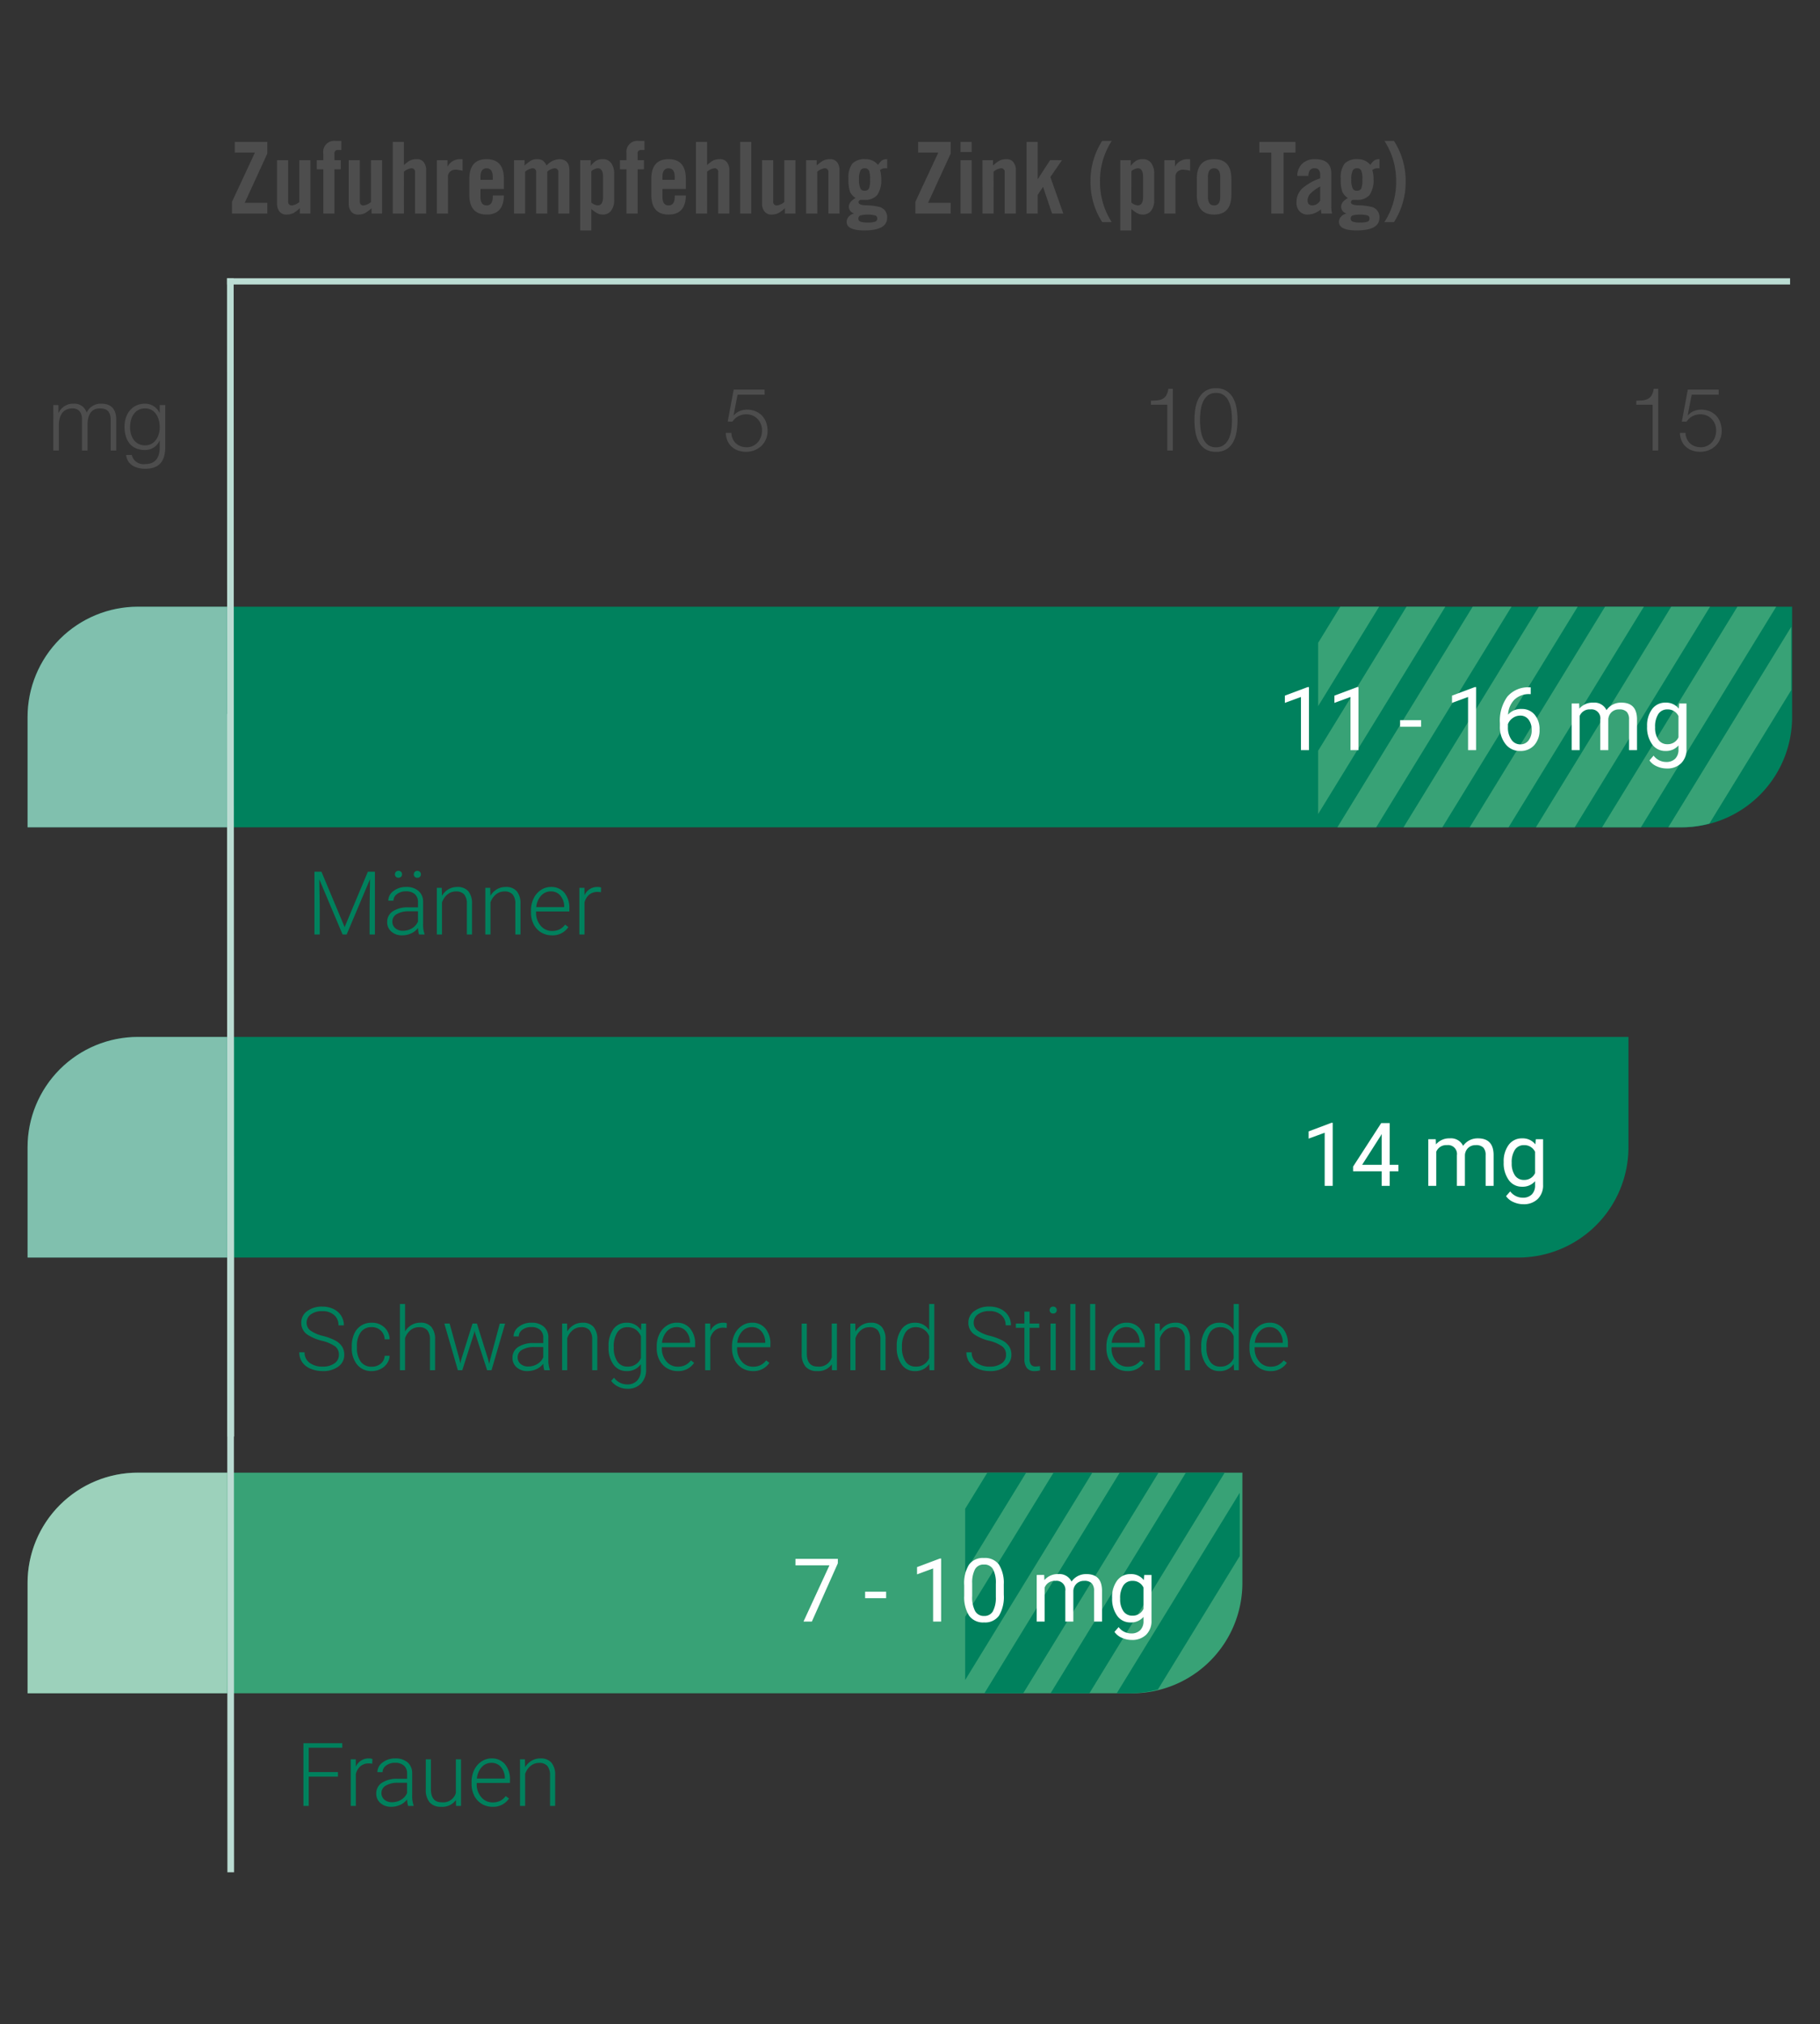 <svg xmlns="http://www.w3.org/2000/svg" xmlns:xlink="http://www.w3.org/1999/xlink" width="330" height="367" viewBox="0 0 330 367">
  <rect x="0" y="0" width="330" height="367" fill="#333333" stroke="none"/>
  <defs>
    <clipPath id="clip-path">
      <path id="Rechteck_329" data-name="Rechteck 329" d="M0,0H20A20,20,0,0,1,40,20V49.782a0,0,0,0,1,0,0H0a0,0,0,0,1,0,0V0A0,0,0,0,1,0,0Z" transform="translate(350.207 188) rotate(90)" fill="#00815d"/>
    </clipPath>
    <clipPath id="clip-path-2">
      <path id="Rechteck_327" data-name="Rechteck 327" d="M0,0H20A20,20,0,0,1,40,20V85.782a0,0,0,0,1,0,0H0a0,0,0,0,1,0,0V0A0,0,0,0,1,0,0Z" transform="translate(350.207 188) rotate(90)" fill="#00815d"/>
    </clipPath>
    <clipPath id="clip-path-3">
      <path id="Vereinigungsmenge_1" data-name="Vereinigungsmenge 1" d="M12,196V176a20,20,0,0,1,20-20H232.268v20a20,20,0,0,1-20,20Zm0-78V98A20,20,0,0,1,32,78H318.782V98a20,20,0,0,1-20,20Z" transform="translate(30.424 110)" fill="#00815d"/>
    </clipPath>
    <clipPath id="clip-path-5">
      <path id="Rechteck_320" data-name="Rechteck 320" d="M0,0H20A20,20,0,0,1,40,20V272.268a0,0,0,0,1,0,0H20a20,20,0,0,1-20-20V0A0,0,0,0,1,0,0Z" transform="translate(314.692 345) rotate(90)" fill="#38a276"/>
    </clipPath>
    <clipPath id="clip-taxofit-vitamine-und-mineralstoffe-Zufuhrempfehlung-Zink">
      <rect width="330" height="367"/>
    </clipPath>
  </defs>
  <g id="taxofit-vitamine-und-mineralstoffe-Zufuhrempfehlung-Zink" clip-path="url(#clip-taxofit-vitamine-und-mineralstoffe-Zufuhrempfehlung-Zink)">
    <g id="Gruppe_1" data-name="Gruppe 1" transform="translate(-37.424 -78)">
      <path id="Rechteck_315" data-name="Rechteck 315" d="M0,0H20A20,20,0,0,1,40,20V220.268a0,0,0,0,1,0,0H20a20,20,0,0,1-20-20V0A0,0,0,0,1,0,0Z" transform="translate(262.692 345) rotate(90)" fill="#38a276"/>
      <g id="Gruppe_maskieren_14" data-name="Gruppe maskieren 14" transform="translate(-88 157)" clip-path="url(#clip-path)">
        <g id="Gruppe_23" data-name="Gruppe 23" transform="translate(-413.576 -334)">
          <line id="Linie_73" data-name="Linie 73" x1="46" y2="75" transform="translate(651.5 502.5)" fill="none" stroke="#00815d" stroke-width="6"/>
          <line id="Linie_74" data-name="Linie 74" x1="46" y2="75" transform="translate(699.5 502.5)" fill="none" stroke="#00815d" stroke-width="6"/>
          <line id="Linie_75" data-name="Linie 75" x1="46" y2="75" transform="translate(675.5 502.5)" fill="none" stroke="#00815d" stroke-width="6"/>
          <line id="Linie_76" data-name="Linie 76" x1="46" y2="75" transform="translate(723.5 502.5)" fill="none" stroke="#00815d" stroke-width="6"/>
          <line id="Linie_77" data-name="Linie 77" x1="46" y2="75" transform="translate(663.5 502.5)" fill="none" stroke="#00815d" stroke-width="6"/>
          <line id="Linie_78" data-name="Linie 78" x1="46" y2="75" transform="translate(711.5 502.5)" fill="none" stroke="#00815d" stroke-width="6"/>
          <line id="Linie_79" data-name="Linie 79" x1="46" y2="75" transform="translate(687.5 502.5)" fill="none" stroke="#00815d" stroke-width="6"/>
          <line id="Linie_80" data-name="Linie 80" x1="46" y2="75" transform="translate(735.5 502.5)" fill="none" stroke="#00815d" stroke-width="6"/>
        </g>
      </g>
      <path id="Rechteck_292" data-name="Rechteck 292" d="M0,0H20A20,20,0,0,1,40,20V319.942a0,0,0,0,1,0,0H20a20,20,0,0,1-20-20V0A0,0,0,0,1,0,0Z" transform="translate(362.366 188) rotate(90)" fill="#00815d"/>
      <g id="Gruppe_maskieren_13" data-name="Gruppe maskieren 13" transform="translate(12)" clip-path="url(#clip-path-2)">
        <g id="Gruppe_14" data-name="Gruppe 14" transform="translate(-413.576 -334)">
          <line id="Linie_65" data-name="Linie 65" x1="46" y2="75" transform="translate(651.5 502.5)" fill="none" stroke="#38a276" stroke-width="6"/>
          <line id="Linie_66" data-name="Linie 66" x1="46" y2="75" transform="translate(699.5 502.5)" fill="none" stroke="#38a276" stroke-width="6"/>
          <line id="Linie_67" data-name="Linie 67" x1="46" y2="75" transform="translate(675.5 502.5)" fill="none" stroke="#38a276" stroke-width="6"/>
          <line id="Linie_68" data-name="Linie 68" x1="46" y2="75" transform="translate(723.5 502.5)" fill="none" stroke="#38a276" stroke-width="6"/>
          <line id="Linie_69" data-name="Linie 69" x1="46" y2="75" transform="translate(663.5 502.5)" fill="none" stroke="#38a276" stroke-width="6"/>
          <line id="Linie_70" data-name="Linie 70" x1="46" y2="75" transform="translate(711.5 502.5)" fill="none" stroke="#38a276" stroke-width="6"/>
          <line id="Linie_71" data-name="Linie 71" x1="46" y2="75" transform="translate(687.5 502.5)" fill="none" stroke="#38a276" stroke-width="6"/>
          <line id="Linie_72" data-name="Linie 72" x1="46" y2="75" transform="translate(735.5 502.5)" fill="none" stroke="#38a276" stroke-width="6"/>
        </g>
      </g>
      <rect id="Rechteck_291" data-name="Rechteck 291" width="1.128" height="283.412" transform="translate(362 128.453) rotate(90)" fill="#bbdcd3"/>
      <path id="Pfad_464" data-name="Pfad 464" d="M4.95-11.052H1.3V-13H7.2v2.124L3.1-1.944H7.2V0H.792V-2.124ZM13-9.684h2.016V0H13.1V-.972a7.707,7.707,0,0,1-1.1.846,2.771,2.771,0,0,1-1.35.306A1.529,1.529,0,0,1,9.414-.36a2.266,2.266,0,0,1-.45-1.494v-7.83H10.98v7.506a.629.629,0,0,0,.72.7A2.6,2.6,0,0,0,13-2.088ZM17.352,0V-8.028H16.164V-9.684h1.188V-10.89a2,2,0,0,1,2.25-2.286H20.61v1.656h-.576a.581.581,0,0,0-.666.648v1.188H20.52v1.656H19.368V0Zm8.64-9.684h2.016V0H26.1V-.972A7.707,7.707,0,0,1,25-.126a2.771,2.771,0,0,1-1.35.306A1.529,1.529,0,0,1,22.41-.36a2.266,2.266,0,0,1-.45-1.494v-7.83h2.016v7.506a.629.629,0,0,0,.72.7,2.6,2.6,0,0,0,1.3-.612ZM31.968,0H29.952V-13h2.016v4.212a8.219,8.219,0,0,1,1.008-.792,2.8,2.8,0,0,1,1.332-.288,1.529,1.529,0,0,1,1.242.54A2.266,2.266,0,0,1,36-7.83V0H33.984V-7.506a.629.629,0,0,0-.72-.7,2.6,2.6,0,0,0-1.3.612ZM39.96,0H37.944V-9.684H39.87V-8.55h.036a2.5,2.5,0,0,1,2.286-1.314h.414v2.106a5.584,5.584,0,0,0-1.3-.2,1.41,1.41,0,0,0-.954.342,1.193,1.193,0,0,0-.4.954Zm5.886-6.12h2.232v-.5q0-1.584-1.116-1.584T45.846-6.624Zm4.248-.144v1.8H45.846v1.4q0,1.584,1.116,1.584T48.078-3.06v-.216h2.016Q50.04.18,46.962.18q-3.132,0-3.132-3.6V-6.264q0-3.6,3.132-3.6T50.094-6.264ZM57.96,0H55.944V-7.506a.62.62,0,0,0-.7-.7,2.6,2.6,0,0,0-1.3.612V0H51.93V-9.684h1.908v.972a11.191,11.191,0,0,1,1.08-.846,2.175,2.175,0,0,1,1.152-.306,1.877,1.877,0,0,1,1.1.27,2.907,2.907,0,0,1,.666.882,3.373,3.373,0,0,1,2.25-1.152q1.89,0,1.89,2.034V0H59.958V-7.506a.629.629,0,0,0-.72-.7A2.437,2.437,0,0,0,57.96-7.6Zm5.976-9.684h1.908v1.008h.036a3.681,3.681,0,0,1,.972-.927,2.356,2.356,0,0,1,1.188-.261,1.8,1.8,0,0,1,1.5.7,3.18,3.18,0,0,1,.549,2V-2.52a3.18,3.18,0,0,1-.549,2,1.8,1.8,0,0,1-1.5.7,2.186,2.186,0,0,1-1.08-.27,6.811,6.811,0,0,1-1.008-.738V3.06H63.936ZM65.952-7.7V-1.98a2.174,2.174,0,0,0,1.152.5q.972,0,.972-1.566v-3.6q0-1.566-.972-1.566A2.174,2.174,0,0,0,65.952-7.7ZM72.324,0V-8.028H71.136V-9.684h1.188V-10.89a2,2,0,0,1,2.25-2.286h1.008v1.656h-.576a.581.581,0,0,0-.666.648v1.188h1.152v1.656H74.34V0ZM78.84-6.12h2.232v-.5q0-1.584-1.116-1.584T78.84-6.624Zm4.248-.144v1.8H78.84v1.4q0,1.584,1.116,1.584T81.072-3.06v-.216h2.016Q83.034.18,79.956.18q-3.132,0-3.132-3.6V-6.264q0-3.6,3.132-3.6T83.088-6.264ZM86.94,0H84.924V-13H86.94v4.212a8.219,8.219,0,0,1,1.008-.792,2.8,2.8,0,0,1,1.332-.288,1.529,1.529,0,0,1,1.242.54,2.266,2.266,0,0,1,.45,1.494V0H88.956V-7.506a.629.629,0,0,0-.72-.7,2.6,2.6,0,0,0-1.3.612Zm8.01,0H92.934V-13H94.95Zm5.994-9.684h2.016V0h-1.908V-.972a7.707,7.707,0,0,1-1.1.846A2.771,2.771,0,0,1,98.6.18a1.529,1.529,0,0,1-1.242-.54,2.266,2.266,0,0,1-.45-1.494v-7.83h2.016v7.506a.629.629,0,0,0,.72.7,2.6,2.6,0,0,0,1.3-.612ZM106.92,0H104.9V-9.684h1.908v.972a7.707,7.707,0,0,1,1.1-.846,2.771,2.771,0,0,1,1.35-.306,1.529,1.529,0,0,1,1.242.54,2.266,2.266,0,0,1,.45,1.494V0h-2.016V-7.506a.629.629,0,0,0-.72-.7,2.6,2.6,0,0,0-1.3.612Zm12.672-9.864V-8.19a2.141,2.141,0,0,0-.324-.018,1.5,1.5,0,0,0-.972.306,5.544,5.544,0,0,1,.216,1.53,4.771,4.771,0,0,1-.729,3.015,2.871,2.871,0,0,1-2.331.873H114.8a.436.436,0,0,0-.4.45q0,.486,1.35.54a10.375,10.375,0,0,1,2.484.306,1.874,1.874,0,0,1,1.35,1.944q0,2.3-4.14,2.3-3.2,0-3.2-1.548a1.387,1.387,0,0,1,.387-.963A1.782,1.782,0,0,1,113.562,0V-.036a1.256,1.256,0,0,1-.918-1.224q0-.864,1.224-1.566a2.593,2.593,0,0,1-1.026-1.152,7,7,0,0,1-.27-2.322,4.171,4.171,0,0,1,.711-2.772,3.131,3.131,0,0,1,2.421-.792,2.831,2.831,0,0,1,2.232,1.044,3.277,3.277,0,0,1,.738-.837A1.65,1.65,0,0,1,119.592-9.864ZM116.082,1.62a3.756,3.756,0,0,0,1.35-.162.567.567,0,0,0,.36-.558.567.567,0,0,0-.36-.558,5.706,5.706,0,0,0-2.7,0,.567.567,0,0,0-.36.558.567.567,0,0,0,.36.558A3.756,3.756,0,0,0,116.082,1.62Zm-.594-5.76a.813.813,0,0,0,.8-.405,4.162,4.162,0,0,0,.207-1.629,4.162,4.162,0,0,0-.207-1.629.813.813,0,0,0-.8-.405.771.771,0,0,0-.738.4,3.534,3.534,0,0,0-.27,1.638,3.534,3.534,0,0,0,.27,1.638A.771.771,0,0,0,115.488-4.14Zm13.374-6.912h-3.654V-13h5.9v2.124l-4.1,8.928h4.1V0H124.7V-2.124ZM134.91,0h-2.016V-9.684h2.016Zm0-11.16h-2.016V-13h2.016ZM138.888,0h-2.016V-9.684h1.908v.972a7.707,7.707,0,0,1,1.1-.846,2.771,2.771,0,0,1,1.35-.306,1.529,1.529,0,0,1,1.242.54,2.266,2.266,0,0,1,.45,1.494V0H140.9V-7.506a.629.629,0,0,0-.72-.7,2.6,2.6,0,0,0-1.3.612Zm12.4-9.684-2.106,3.06L151.524,0H149.49l-1.62-4.806h-.036l-.954,1.422V0h-2.016V-13h2.016v6.732h.036l2.214-3.42Zm7.29-3.492h1.728a13.3,13.3,0,0,0-2.124,7.362,13.3,13.3,0,0,0,2.124,7.362H158.58a13.354,13.354,0,0,1-2.124-7.362A13.354,13.354,0,0,1,158.58-13.176Zm3.276,3.492h1.908v1.008h.036a3.681,3.681,0,0,1,.972-.927,2.356,2.356,0,0,1,1.188-.261,1.8,1.8,0,0,1,1.5.7,3.18,3.18,0,0,1,.549,2V-2.52a3.18,3.18,0,0,1-.549,2,1.8,1.8,0,0,1-1.5.7,2.186,2.186,0,0,1-1.08-.27,6.811,6.811,0,0,1-1.008-.738V3.06h-2.016Zm2.016,1.98V-1.98a2.174,2.174,0,0,0,1.152.5q.972,0,.972-1.566v-3.6q0-1.566-.972-1.566A2.174,2.174,0,0,0,163.872-7.7ZM171.864,0h-2.016V-9.684h1.926V-8.55h.036A2.5,2.5,0,0,1,174.1-9.864h.414v2.106a5.584,5.584,0,0,0-1.3-.2,1.41,1.41,0,0,0-.954.342,1.193,1.193,0,0,0-.4.954Zm8.118-3.06V-6.624q0-1.584-1.116-1.584T177.75-6.624V-3.06q0,1.584,1.116,1.584T179.982-3.06Zm-4.248-.36V-6.264q0-3.6,3.132-3.6T182-6.264V-3.42q0,3.6-3.132,3.6T175.734-3.42ZM189.234,0V-11.052h-2.16V-13h6.552v1.944h-2.16V0Zm6.732-6.84H193.95a3.088,3.088,0,0,1,.936-2.241,3.3,3.3,0,0,1,2.3-.783q2.934,0,2.934,2.628v6.21A7.656,7.656,0,0,0,200.25,0h-1.926q-.036-.27-.108-.756a3.716,3.716,0,0,1-2.358.936,1.905,1.905,0,0,1-1.53-.63A2.218,2.218,0,0,1,193.806-2a3.43,3.43,0,0,1,1.062-2.574,9.82,9.82,0,0,1,3.24-1.818v-.576q0-1.242-.99-1.242a1,1,0,0,0-.9.378A1.936,1.936,0,0,0,195.966-6.84Zm2.142,4.464V-4.914a7.514,7.514,0,0,0-1.836,1.35,1.837,1.837,0,0,0-.45,1.206q0,.882.936.882A1.723,1.723,0,0,0,198.108-2.376Zm10.746-7.488V-8.19a2.141,2.141,0,0,0-.324-.018,1.5,1.5,0,0,0-.972.306,5.544,5.544,0,0,1,.216,1.53,4.771,4.771,0,0,1-.729,3.015,2.871,2.871,0,0,1-2.331.873h-.648a.437.437,0,0,0-.4.45q0,.486,1.35.54a10.375,10.375,0,0,1,2.484.306,1.874,1.874,0,0,1,1.35,1.944q0,2.3-4.14,2.3-3.2,0-3.2-1.548A1.387,1.387,0,0,1,201.9.549,1.782,1.782,0,0,1,202.824,0V-.036a1.256,1.256,0,0,1-.918-1.224q0-.864,1.224-1.566A2.593,2.593,0,0,1,202.1-3.978a6.994,6.994,0,0,1-.27-2.322,4.171,4.171,0,0,1,.711-2.772,3.131,3.131,0,0,1,2.421-.792A2.831,2.831,0,0,1,207.2-8.82a3.278,3.278,0,0,1,.738-.837A1.65,1.65,0,0,1,208.854-9.864ZM205.344,1.62a3.756,3.756,0,0,0,1.35-.162.567.567,0,0,0,.36-.558.567.567,0,0,0-.36-.558,5.706,5.706,0,0,0-2.7,0,.567.567,0,0,0-.36.558.567.567,0,0,0,.36.558A3.756,3.756,0,0,0,205.344,1.62Zm-.594-5.76a.813.813,0,0,0,.8-.405,4.162,4.162,0,0,0,.207-1.629,4.162,4.162,0,0,0-.207-1.629.813.813,0,0,0-.8-.405.771.771,0,0,0-.738.4,3.534,3.534,0,0,0-.27,1.638,3.534,3.534,0,0,0,.27,1.638A.771.771,0,0,0,204.75-4.14Zm5-9.036h1.728a13.354,13.354,0,0,1,2.124,7.362,13.354,13.354,0,0,1-2.124,7.362h-1.728a13.3,13.3,0,0,0,2.124-7.362A13.3,13.3,0,0,0,209.754-13.176Z" transform="translate(78.694 116.721)" fill="#4d4d4d"/>
      <path id="Rechteck_293" data-name="Rechteck 293" d="M0,0H20A20,20,0,0,1,40,20V290.268a0,0,0,0,1,0,0H20a20,20,0,0,1-20-20V0A0,0,0,0,1,0,0Z" transform="translate(332.692 266) rotate(90)" fill="#00815d"/>
      <path id="Pfad_261" data-name="Pfad 261" d="M0,0H1.205l.07,210H.07Z" transform="translate(78.587 128.453)" fill="#bbdcd3"/>
      <path id="Pfad_339" data-name="Pfad 339" d="M0,0H1.205l.07,210H.07Z" transform="translate(78.587 207.453)" fill="#bbdcd3"/>
      <path id="Pfad_471" data-name="Pfad 471" d="M2.711-11.375l4.2,10.039,4.211-10.039H12.4V0h-.961V-4.953l.078-5.078L7.281,0H6.539L2.32-9.992,2.4-4.984V0H1.438V-11.375ZM20.4,0a4.421,4.421,0,0,1-.18-1.18,3.26,3.26,0,0,1-1.254.988,3.84,3.84,0,0,1-1.613.348,2.834,2.834,0,0,1-1.973-.68,2.214,2.214,0,0,1-.754-1.719A2.262,2.262,0,0,1,15.652-4.2a4.936,4.936,0,0,1,2.863-.719h1.7v-.961A1.852,1.852,0,0,0,19.652-7.3a2.309,2.309,0,0,0-1.629-.52,2.549,2.549,0,0,0-1.617.5,1.486,1.486,0,0,0-.641,1.2l-.937-.008a2.174,2.174,0,0,1,.938-1.746,3.61,3.61,0,0,1,2.3-.738A3.293,3.293,0,0,1,20.3-7.9a2.537,2.537,0,0,1,.84,1.973v4A4.961,4.961,0,0,0,21.4-.094V0ZM17.461-.672a3.139,3.139,0,0,0,1.676-.453,2.666,2.666,0,0,0,1.074-1.211V-4.2H18.539a4.189,4.189,0,0,0-2.187.512,1.536,1.536,0,0,0-.789,1.363,1.511,1.511,0,0,0,.527,1.18A1.987,1.987,0,0,0,17.461-.672Zm-1.43-10.234a.633.633,0,0,1,.172-.449.611.611,0,0,1,.469-.184.624.624,0,0,1,.473.184.625.625,0,0,1,.176.449.6.6,0,0,1-.176.438.631.631,0,0,1-.473.18.618.618,0,0,1-.469-.18A.609.609,0,0,1,16.031-10.906Zm3.422.008a.633.633,0,0,1,.172-.449.611.611,0,0,1,.469-.184.624.624,0,0,1,.473.184.625.625,0,0,1,.176.449.6.6,0,0,1-.176.438.631.631,0,0,1-.473.18.618.618,0,0,1-.469-.18A.609.609,0,0,1,19.453-10.9Zm5.07,2.445.031,1.445A3.357,3.357,0,0,1,25.742-8.2a3.086,3.086,0,0,1,1.57-.41,2.536,2.536,0,0,1,2.023.766,3.453,3.453,0,0,1,.672,2.3V0h-.93V-5.555a2.583,2.583,0,0,0-.48-1.687A1.882,1.882,0,0,0,27.086-7.8a2.365,2.365,0,0,0-1.535.543,3.181,3.181,0,0,0-.988,1.465V0h-.93V-8.453Zm8.789,0,.031,1.445A3.357,3.357,0,0,1,34.531-8.2a3.086,3.086,0,0,1,1.57-.41,2.536,2.536,0,0,1,2.023.766,3.453,3.453,0,0,1,.672,2.3V0h-.93V-5.555a2.583,2.583,0,0,0-.48-1.687A1.882,1.882,0,0,0,35.875-7.8a2.365,2.365,0,0,0-1.535.543,3.181,3.181,0,0,0-.988,1.465V0h-.93V-8.453ZM44.484.156a3.67,3.67,0,0,1-1.949-.531,3.62,3.62,0,0,1-1.355-1.48A4.616,4.616,0,0,1,40.7-3.984V-4.32a4.974,4.974,0,0,1,.473-2.2,3.76,3.76,0,0,1,1.316-1.535,3.248,3.248,0,0,1,1.828-.559,3.052,3.052,0,0,1,2.441,1.051,4.262,4.262,0,0,1,.9,2.871v.523H41.625v.18a3.539,3.539,0,0,0,.824,2.395,2.622,2.622,0,0,0,2.074.957,3.046,3.046,0,0,0,1.324-.273,2.937,2.937,0,0,0,1.043-.875l.586.445A3.411,3.411,0,0,1,44.484.156Zm-.172-7.969a2.337,2.337,0,0,0-1.777.773,3.573,3.573,0,0,0-.879,2.078h5.07v-.1a3.1,3.1,0,0,0-.7-1.984A2.155,2.155,0,0,0,44.313-7.812Zm9.07.156a3.492,3.492,0,0,0-.633-.055,2.283,2.283,0,0,0-1.48.488A2.674,2.674,0,0,0,50.406-5.8V0h-.93V-8.453h.914l.016,1.344a2.486,2.486,0,0,1,2.383-1.5,1.538,1.538,0,0,1,.617.1Z" transform="translate(93 247.424)" fill="#00815d"/>
      <path id="Pfad_472" data-name="Pfad 472" d="M7.875-2.8a1.841,1.841,0,0,0-.664-1.5A7.012,7.012,0,0,0,4.781-5.34,8.515,8.515,0,0,1,2.2-6.422,2.554,2.554,0,0,1,1.047-8.594a2.545,2.545,0,0,1,1.074-2.121,4.412,4.412,0,0,1,2.746-.816,4.555,4.555,0,0,1,2.027.438A3.318,3.318,0,0,1,8.281-9.875a3.2,3.2,0,0,1,.492,1.742H7.8A2.38,2.38,0,0,0,7.008-10a3.108,3.108,0,0,0-2.141-.707,3.376,3.376,0,0,0-2.078.582,1.815,1.815,0,0,0-.773,1.52,1.718,1.718,0,0,0,.7,1.414,6.45,6.45,0,0,0,2.227.965,10.447,10.447,0,0,1,2.32.867A3.307,3.307,0,0,1,8.445-4.289a2.688,2.688,0,0,1,.4,1.477A2.571,2.571,0,0,1,7.77-.656,4.575,4.575,0,0,1,4.938.156,5.551,5.551,0,0,1,2.73-.273a3.371,3.371,0,0,1-1.523-1.2A3.106,3.106,0,0,1,.688-3.25h.961a2.271,2.271,0,0,0,.9,1.9,3.8,3.8,0,0,0,2.391.7A3.544,3.544,0,0,0,7.07-1.242,1.832,1.832,0,0,0,7.875-2.8ZM13.82-.633a2.469,2.469,0,0,0,1.637-.551,1.938,1.938,0,0,0,.715-1.426h.9a2.647,2.647,0,0,1-.484,1.41A3.035,3.035,0,0,1,15.4-.2,3.567,3.567,0,0,1,13.82.156,3.266,3.266,0,0,1,11.184-1a4.674,4.674,0,0,1-.973-3.109v-.281A5.284,5.284,0,0,1,10.648-6.6,3.371,3.371,0,0,1,11.9-8.086a3.461,3.461,0,0,1,1.91-.523,3.26,3.26,0,0,1,2.293.828A3.02,3.02,0,0,1,17.07-5.6h-.9a2.3,2.3,0,0,0-.715-1.6,2.315,2.315,0,0,0-1.645-.609,2.331,2.331,0,0,0-1.965.914,4.136,4.136,0,0,0-.7,2.563v.273a4.043,4.043,0,0,0,.7,2.523A2.347,2.347,0,0,0,13.82-.633Zm6.047-6.391A3.3,3.3,0,0,1,21.047-8.2a3.091,3.091,0,0,1,1.57-.414,2.536,2.536,0,0,1,2.023.766,3.453,3.453,0,0,1,.672,2.3V0h-.93V-5.555a2.583,2.583,0,0,0-.48-1.687A1.882,1.882,0,0,0,22.391-7.8a2.365,2.365,0,0,0-1.535.543,3.181,3.181,0,0,0-.988,1.465V0h-.93V-12h.93Zm9.875,5.078.141.727.188-.766L32.1-8.453h.8l2.008,6.414.219.891.18-.82,1.734-6.484h.969L35.547,0h-.8L32.578-6.7l-.1-.461-.1.469L30.242,0h-.8L26.992-8.453h.961ZM45.117,0a4.421,4.421,0,0,1-.18-1.18,3.26,3.26,0,0,1-1.254.988A3.84,3.84,0,0,1,42.07.156,2.834,2.834,0,0,1,40.1-.523a2.214,2.214,0,0,1-.754-1.719A2.262,2.262,0,0,1,40.371-4.2a4.936,4.936,0,0,1,2.863-.719h1.7v-.961A1.852,1.852,0,0,0,44.371-7.3a2.309,2.309,0,0,0-1.629-.52,2.549,2.549,0,0,0-1.617.5,1.486,1.486,0,0,0-.641,1.2l-.937-.008a2.174,2.174,0,0,1,.938-1.746,3.61,3.61,0,0,1,2.3-.738,3.293,3.293,0,0,1,2.23.707,2.537,2.537,0,0,1,.84,1.973v4a4.961,4.961,0,0,0,.258,1.836V0ZM42.18-.672a3.139,3.139,0,0,0,1.676-.453A2.666,2.666,0,0,0,44.93-2.336V-4.2H43.258a4.189,4.189,0,0,0-2.187.512,1.536,1.536,0,0,0-.789,1.363,1.511,1.511,0,0,0,.527,1.18A1.987,1.987,0,0,0,42.18-.672Zm7.063-7.781.031,1.445A3.357,3.357,0,0,1,50.461-8.2a3.086,3.086,0,0,1,1.57-.41,2.536,2.536,0,0,1,2.023.766,3.453,3.453,0,0,1,.672,2.3V0H53.8V-5.555a2.583,2.583,0,0,0-.48-1.687A1.882,1.882,0,0,0,51.8-7.8a2.365,2.365,0,0,0-1.535.543,3.181,3.181,0,0,0-.988,1.465V0h-.93V-8.453ZM56.766-4.3a5.088,5.088,0,0,1,.879-3.145,2.835,2.835,0,0,1,2.387-1.16,2.94,2.94,0,0,1,2.625,1.375L62.7-8.453h.875V-.172a3.58,3.58,0,0,1-.914,2.586,3.27,3.27,0,0,1-2.477.953A3.762,3.762,0,0,1,58.5,2.973a3.27,3.27,0,0,1-1.262-1.051l.523-.562a2.962,2.962,0,0,0,2.359,1.219,2.4,2.4,0,0,0,1.828-.691,2.755,2.755,0,0,0,.68-1.918V-1.094A3.021,3.021,0,0,1,60.016.156a2.819,2.819,0,0,1-2.359-1.172,5.106,5.106,0,0,1-.891-3.164Zm.945.164a4.408,4.408,0,0,0,.648,2.551,2.1,2.1,0,0,0,1.828.934A2.5,2.5,0,0,0,62.633-2.2v-3.93a2.666,2.666,0,0,0-.945-1.238A2.549,2.549,0,0,0,60.2-7.8a2.122,2.122,0,0,0-1.836.926A4.711,4.711,0,0,0,57.711-4.141ZM69.289.156A3.67,3.67,0,0,1,67.34-.375a3.62,3.62,0,0,1-1.355-1.48A4.616,4.616,0,0,1,65.5-3.984V-4.32a4.974,4.974,0,0,1,.473-2.2,3.76,3.76,0,0,1,1.316-1.535,3.248,3.248,0,0,1,1.828-.559,3.052,3.052,0,0,1,2.441,1.051,4.262,4.262,0,0,1,.9,2.871v.523H66.43v.18a3.539,3.539,0,0,0,.824,2.395,2.622,2.622,0,0,0,2.074.957,3.046,3.046,0,0,0,1.324-.273A2.937,2.937,0,0,0,71.7-1.781l.586.445A3.411,3.411,0,0,1,69.289.156Zm-.172-7.969a2.337,2.337,0,0,0-1.777.773,3.573,3.573,0,0,0-.879,2.078h5.07v-.1a3.1,3.1,0,0,0-.7-1.984A2.155,2.155,0,0,0,69.117-7.812Zm9.07.156a3.492,3.492,0,0,0-.633-.055,2.283,2.283,0,0,0-1.48.488A2.674,2.674,0,0,0,75.211-5.8V0h-.93V-8.453H75.2l.016,1.344a2.486,2.486,0,0,1,2.383-1.5,1.538,1.538,0,0,1,.617.1ZM82.938.156a3.67,3.67,0,0,1-1.949-.531,3.62,3.62,0,0,1-1.355-1.48,4.616,4.616,0,0,1-.484-2.129V-4.32a4.974,4.974,0,0,1,.473-2.2,3.76,3.76,0,0,1,1.316-1.535,3.248,3.248,0,0,1,1.828-.559,3.052,3.052,0,0,1,2.441,1.051,4.262,4.262,0,0,1,.9,2.871v.523H80.078v.18A3.539,3.539,0,0,0,80.9-1.59a2.622,2.622,0,0,0,2.074.957A3.046,3.046,0,0,0,84.3-.906a2.937,2.937,0,0,0,1.043-.875l.586.445A3.411,3.411,0,0,1,82.938.156Zm-.172-7.969a2.337,2.337,0,0,0-1.777.773,3.573,3.573,0,0,0-.879,2.078h5.07v-.1a3.1,3.1,0,0,0-.7-1.984A2.155,2.155,0,0,0,82.766-7.812ZM97.258-1.07a3.038,3.038,0,0,1-2.7,1.227,2.615,2.615,0,0,1-2.055-.785,3.439,3.439,0,0,1-.719-2.324v-5.5h.93V-3.07q0,2.414,1.953,2.414a2.394,2.394,0,0,0,2.57-1.68V-8.453h.938V0h-.906ZM101.5-8.453l.031,1.445A3.357,3.357,0,0,1,102.719-8.2a3.086,3.086,0,0,1,1.57-.41,2.536,2.536,0,0,1,2.023.766,3.453,3.453,0,0,1,.672,2.3V0h-.93V-5.555a2.583,2.583,0,0,0-.48-1.687,1.882,1.882,0,0,0-1.512-.555,2.365,2.365,0,0,0-1.535.543,3.181,3.181,0,0,0-.988,1.465V0h-.93V-8.453ZM109.023-4.3a5.1,5.1,0,0,1,.879-3.137,2.829,2.829,0,0,1,2.387-1.168A2.94,2.94,0,0,1,114.9-7.258V-12h.93V0h-.875l-.039-1.125A3.019,3.019,0,0,1,112.273.156a2.819,2.819,0,0,1-2.355-1.176,5.121,5.121,0,0,1-.895-3.176Zm.945.164a4.408,4.408,0,0,0,.648,2.551,2.1,2.1,0,0,0,1.828.934A2.516,2.516,0,0,0,114.9-2.18V-6.148A2.5,2.5,0,0,0,112.461-7.8a2.122,2.122,0,0,0-1.836.926A4.711,4.711,0,0,0,109.969-4.141ZM128.836-2.8a1.841,1.841,0,0,0-.664-1.5,7.012,7.012,0,0,0-2.43-1.047,8.515,8.515,0,0,1-2.578-1.082,2.554,2.554,0,0,1-1.156-2.172,2.545,2.545,0,0,1,1.074-2.121,4.412,4.412,0,0,1,2.746-.816,4.555,4.555,0,0,1,2.027.438,3.318,3.318,0,0,1,1.387,1.219,3.2,3.2,0,0,1,.492,1.742h-.969a2.38,2.38,0,0,0-.8-1.871,3.108,3.108,0,0,0-2.141-.707,3.376,3.376,0,0,0-2.078.582,1.815,1.815,0,0,0-.773,1.52,1.718,1.718,0,0,0,.7,1.414,6.45,6.45,0,0,0,2.227.965,10.447,10.447,0,0,1,2.32.867,3.307,3.307,0,0,1,1.188,1.074,2.688,2.688,0,0,1,.4,1.477A2.571,2.571,0,0,1,128.73-.656,4.575,4.575,0,0,1,125.9.156a5.551,5.551,0,0,1-2.207-.43,3.371,3.371,0,0,1-1.523-1.2,3.106,3.106,0,0,1-.52-1.773h.961a2.271,2.271,0,0,0,.9,1.9,3.8,3.8,0,0,0,2.391.7,3.544,3.544,0,0,0,2.133-.586A1.832,1.832,0,0,0,128.836-2.8Zm4.273-7.82v2.164h1.75v.766h-1.75v5.633a1.762,1.762,0,0,0,.254,1.047.985.985,0,0,0,.848.344,5.816,5.816,0,0,0,.758-.078l.039.766a3.03,3.03,0,0,1-1,.133,1.667,1.667,0,0,1-1.4-.559,2.629,2.629,0,0,1-.437-1.645V-7.687h-1.555v-.766h1.555v-2.164ZM137.844,0h-.937V-8.453h.938Zm-1.1-10.9a.633.633,0,0,1,.172-.449.611.611,0,0,1,.469-.184.624.624,0,0,1,.473.184.625.625,0,0,1,.176.449.612.612,0,0,1-.176.445.631.631,0,0,1-.473.18.618.618,0,0,1-.469-.18A.619.619,0,0,1,136.742-10.9ZM141.43,0h-.937V-12h.938Zm3.586,0h-.937V-12h.938Zm5.813.156a3.67,3.67,0,0,1-1.949-.531,3.62,3.62,0,0,1-1.355-1.48,4.616,4.616,0,0,1-.484-2.129V-4.32a4.974,4.974,0,0,1,.473-2.2,3.76,3.76,0,0,1,1.316-1.535,3.248,3.248,0,0,1,1.828-.559A3.052,3.052,0,0,1,153.1-7.559a4.262,4.262,0,0,1,.9,2.871v.523h-6.031v.18a3.539,3.539,0,0,0,.824,2.395,2.622,2.622,0,0,0,2.074.957,3.046,3.046,0,0,0,1.324-.273,2.937,2.937,0,0,0,1.043-.875l.586.445A3.411,3.411,0,0,1,150.828.156Zm-.172-7.969a2.337,2.337,0,0,0-1.777.773A3.573,3.573,0,0,0,148-4.961h5.07v-.1a3.1,3.1,0,0,0-.7-1.984A2.155,2.155,0,0,0,150.656-7.812Zm6.055-.641.031,1.445A3.357,3.357,0,0,1,157.93-8.2a3.086,3.086,0,0,1,1.57-.41,2.536,2.536,0,0,1,2.023.766,3.453,3.453,0,0,1,.672,2.3V0h-.93V-5.555a2.582,2.582,0,0,0-.48-1.687,1.882,1.882,0,0,0-1.512-.555,2.365,2.365,0,0,0-1.535.543,3.181,3.181,0,0,0-.988,1.465V0h-.93V-8.453ZM164.234-4.3a5.1,5.1,0,0,1,.879-3.137A2.829,2.829,0,0,1,167.5-8.609a2.94,2.94,0,0,1,2.609,1.352V-12h.93V0h-.875l-.039-1.125A3.019,3.019,0,0,1,167.484.156a2.819,2.819,0,0,1-2.355-1.176,5.121,5.121,0,0,1-.895-3.176Zm.945.164a4.408,4.408,0,0,0,.648,2.551,2.1,2.1,0,0,0,1.828.934,2.516,2.516,0,0,0,2.453-1.523V-6.148A2.5,2.5,0,0,0,167.672-7.8a2.122,2.122,0,0,0-1.836.926A4.711,4.711,0,0,0,165.18-4.141Zm11.594,4.3a3.67,3.67,0,0,1-1.949-.531,3.62,3.62,0,0,1-1.355-1.48,4.616,4.616,0,0,1-.484-2.129V-4.32a4.974,4.974,0,0,1,.473-2.2,3.76,3.76,0,0,1,1.316-1.535,3.248,3.248,0,0,1,1.828-.559,3.052,3.052,0,0,1,2.441,1.051,4.262,4.262,0,0,1,.9,2.871v.523h-6.031v.18a3.539,3.539,0,0,0,.824,2.395,2.622,2.622,0,0,0,2.074.957,3.046,3.046,0,0,0,1.324-.273,2.937,2.937,0,0,0,1.043-.875l.586.445A3.411,3.411,0,0,1,176.773.156ZM176.6-7.812a2.337,2.337,0,0,0-1.777.773,3.573,3.573,0,0,0-.879,2.078h5.07v-.1a3.1,3.1,0,0,0-.7-1.984A2.155,2.155,0,0,0,176.6-7.812Z" transform="translate(91 326.424)" fill="#00815d"/>
      <path id="Pfad_474" data-name="Pfad 474" d="M7.7-5.312H2.4V0H1.438V-11.375H8.484v.82H2.4v4.422H7.7Zm6.219-2.344a3.492,3.492,0,0,0-.633-.055,2.283,2.283,0,0,0-1.48.488A2.674,2.674,0,0,0,10.945-5.8V0h-.93V-8.453h.914l.016,1.344a2.486,2.486,0,0,1,2.383-1.5,1.538,1.538,0,0,1,.617.1ZM20.422,0a4.421,4.421,0,0,1-.18-1.18,3.26,3.26,0,0,1-1.254.988,3.84,3.84,0,0,1-1.613.348A2.834,2.834,0,0,1,15.4-.523a2.214,2.214,0,0,1-.754-1.719A2.262,2.262,0,0,1,15.676-4.2a4.936,4.936,0,0,1,2.863-.719h1.7v-.961A1.852,1.852,0,0,0,19.676-7.3a2.309,2.309,0,0,0-1.629-.52,2.549,2.549,0,0,0-1.617.5,1.486,1.486,0,0,0-.641,1.2l-.937-.008a2.174,2.174,0,0,1,.938-1.746,3.61,3.61,0,0,1,2.3-.738,3.293,3.293,0,0,1,2.23.707,2.537,2.537,0,0,1,.84,1.973v4a4.961,4.961,0,0,0,.258,1.836V0ZM17.484-.672a3.139,3.139,0,0,0,1.676-.453,2.666,2.666,0,0,0,1.074-1.211V-4.2H18.563a4.189,4.189,0,0,0-2.187.512,1.536,1.536,0,0,0-.789,1.363,1.511,1.511,0,0,0,.527,1.18A1.987,1.987,0,0,0,17.484-.672Zm11.609-.4A3.038,3.038,0,0,1,26.4.156a2.615,2.615,0,0,1-2.055-.785,3.439,3.439,0,0,1-.719-2.324v-5.5h.93V-3.07q0,2.414,1.953,2.414a2.394,2.394,0,0,0,2.57-1.68V-8.453h.938V0h-.906ZM35.719.156A3.67,3.67,0,0,1,33.77-.375a3.62,3.62,0,0,1-1.355-1.48,4.616,4.616,0,0,1-.484-2.129V-4.32a4.974,4.974,0,0,1,.473-2.2,3.76,3.76,0,0,1,1.316-1.535,3.248,3.248,0,0,1,1.828-.559,3.052,3.052,0,0,1,2.441,1.051,4.262,4.262,0,0,1,.9,2.871v.523H32.859v.18a3.539,3.539,0,0,0,.824,2.395,2.622,2.622,0,0,0,2.074.957,3.046,3.046,0,0,0,1.324-.273,2.937,2.937,0,0,0,1.043-.875l.586.445A3.411,3.411,0,0,1,35.719.156Zm-.172-7.969a2.337,2.337,0,0,0-1.777.773,3.573,3.573,0,0,0-.879,2.078h5.07v-.1a3.1,3.1,0,0,0-.7-1.984A2.155,2.155,0,0,0,35.547-7.812ZM41.6-8.453l.031,1.445A3.357,3.357,0,0,1,42.82-8.2a3.086,3.086,0,0,1,1.57-.41,2.536,2.536,0,0,1,2.023.766,3.453,3.453,0,0,1,.672,2.3V0h-.93V-5.555a2.583,2.583,0,0,0-.48-1.687A1.882,1.882,0,0,0,44.164-7.8a2.365,2.365,0,0,0-1.535.543,3.181,3.181,0,0,0-.988,1.465V0h-.93V-8.453Z" transform="translate(91 405.424)" fill="#00815d"/>
      <path id="Pfad_465" data-name="Pfad 465" d="M-16.24-9.04v.72h2.96V0h1.008V-11.2h-.816a3.136,3.136,0,0,1-.376,1.192,1.727,1.727,0,0,1-.656.632,2.525,2.525,0,0,1-.928.264Q-15.584-9.056-16.24-9.04ZM-7.312-3.2H-8.32a3.653,3.653,0,0,0,.3,1.44A3.2,3.2,0,0,0-7.24-.68a3.347,3.347,0,0,0,1.152.672A4.362,4.362,0,0,0-4.64.224a4.094,4.094,0,0,0,1.512-.28A3.776,3.776,0,0,0-1.888-.84a3.669,3.669,0,0,0,.832-1.2,3.736,3.736,0,0,0,.3-1.512,4.455,4.455,0,0,0-.264-1.56,3.527,3.527,0,0,0-.752-1.224,3.417,3.417,0,0,0-1.184-.8,4.045,4.045,0,0,0-1.56-.288,3.324,3.324,0,0,0-1.312.272,2.763,2.763,0,0,0-1.056.768l-.032-.032.72-3.712h4.9v-.928H-6.9L-7.984-5.248h.864a2.831,2.831,0,0,1,1.072-.984,3.02,3.02,0,0,1,1.424-.344,2.919,2.919,0,0,1,1.152.224,2.694,2.694,0,0,1,.9.616,2.9,2.9,0,0,1,.592.92A3.014,3.014,0,0,1-1.76-3.664,3.506,3.506,0,0,1-1.952-2.5a2.953,2.953,0,0,1-.56.976,2.726,2.726,0,0,1-.88.672A2.647,2.647,0,0,1-4.56-.608,3.058,3.058,0,0,1-5.632-.792,2.547,2.547,0,0,1-6.5-1.32a2.542,2.542,0,0,1-.584-.824A2.732,2.732,0,0,1-7.312-3.2Z" transform="translate(350.354 159.691)" fill="#4d4d4d"/>
      <path id="Pfad_466" data-name="Pfad 466" d="M-16.24-9.04v.72h2.96V0h1.008V-11.2h-.816a3.136,3.136,0,0,1-.376,1.192,1.727,1.727,0,0,1-.656.632,2.525,2.525,0,0,1-.928.264Q-15.584-9.056-16.24-9.04ZM-4.448-11.3a3.393,3.393,0,0,0-1.984.536A3.684,3.684,0,0,0-7.624-9.392,6,6,0,0,0-8.2-7.536,13.718,13.718,0,0,0-8.352-5.52a13.614,13.614,0,0,0,.152,2,6,6,0,0,0,.576,1.856A3.619,3.619,0,0,0-6.432-.3,3.431,3.431,0,0,0-4.448.224,3.423,3.423,0,0,0-2.456-.3a3.645,3.645,0,0,0,1.184-1.36A6,6,0,0,0-.7-3.52,13.718,13.718,0,0,0-.544-5.536a13.614,13.614,0,0,0-.152-2,6,6,0,0,0-.576-1.856A3.711,3.711,0,0,0-2.456-10.76,3.385,3.385,0,0,0-4.448-11.3Zm0,.848a2.273,2.273,0,0,1,1.536.5A3.148,3.148,0,0,1-2.04-8.72a6.063,6.063,0,0,1,.392,1.6,14.433,14.433,0,0,1,.1,1.584,14.343,14.343,0,0,1-.1,1.592,6.168,6.168,0,0,1-.392,1.6A3.137,3.137,0,0,1-2.912-1.1a2.273,2.273,0,0,1-1.536.5,2.273,2.273,0,0,1-1.536-.5,3.137,3.137,0,0,1-.872-1.24,6.168,6.168,0,0,1-.392-1.6,14.343,14.343,0,0,1-.1-1.592,14.433,14.433,0,0,1,.1-1.584,6.063,6.063,0,0,1,.392-1.6,3.148,3.148,0,0,1,.872-1.232A2.273,2.273,0,0,1-4.448-10.448Z" transform="translate(262.354 159.691)" fill="#4d4d4d"/>
      <path id="Pfad_467" data-name="Pfad 467" d="M-7.312-3.2H-8.32a3.653,3.653,0,0,0,.3,1.44A3.2,3.2,0,0,0-7.24-.68a3.347,3.347,0,0,0,1.152.672A4.362,4.362,0,0,0-4.64.224a4.094,4.094,0,0,0,1.512-.28A3.776,3.776,0,0,0-1.888-.84a3.669,3.669,0,0,0,.832-1.2,3.736,3.736,0,0,0,.3-1.512,4.455,4.455,0,0,0-.264-1.56,3.527,3.527,0,0,0-.752-1.224,3.417,3.417,0,0,0-1.184-.8,4.045,4.045,0,0,0-1.56-.288,3.324,3.324,0,0,0-1.312.272,2.763,2.763,0,0,0-1.056.768l-.032-.032.72-3.712h4.9v-.928H-6.9L-7.984-5.248h.864a2.831,2.831,0,0,1,1.072-.984,3.02,3.02,0,0,1,1.424-.344,2.919,2.919,0,0,1,1.152.224,2.694,2.694,0,0,1,.9.616,2.9,2.9,0,0,1,.592.92A3.014,3.014,0,0,1-1.76-3.664,3.506,3.506,0,0,1-1.952-2.5a2.953,2.953,0,0,1-.56.976,2.726,2.726,0,0,1-.88.672A2.647,2.647,0,0,1-4.56-.608,3.058,3.058,0,0,1-5.632-.792,2.547,2.547,0,0,1-6.5-1.32a2.542,2.542,0,0,1-.584-.824A2.732,2.732,0,0,1-7.312-3.2Z" transform="translate(177.354 159.691)" fill="#4d4d4d"/>
      <g id="Gruppe_maskieren_1" data-name="Gruppe maskieren 1" clip-path="url(#clip-path-3)">
        <rect id="Rechteck_303" data-name="Rechteck 303" width="201.866" height="41.587" transform="translate(78.587 128.693) rotate(90)" fill="#fff" opacity="0.5"/>
      </g>
      <path id="Pfad_469" data-name="Pfad 469" d="M-69.539,0h-1.453V-9.633l-2.914,1.07V-9.875l4.141-1.555h.227Zm8.984,0h-1.453V-9.633l-2.914,1.07V-9.875l4.141-1.555h.227ZM-49.2-4.242h-3.812v-1.18H-49.2ZM-39.234,0h-1.453V-9.633L-43.6-8.562V-9.875l4.141-1.555h.227Zm9.906-11.383v1.227h-.266a3.805,3.805,0,0,0-2.687,1A4.161,4.161,0,0,0-33.437-6.43a3.085,3.085,0,0,1,2.453-1.031,2.95,2.95,0,0,1,2.371,1.047,4.038,4.038,0,0,1,.887,2.7A4.025,4.025,0,0,1-28.684-.9,3.3,3.3,0,0,1-31.25.156,3.247,3.247,0,0,1-33.9-1.1a4.97,4.97,0,0,1-1.016-3.23v-.555a7.488,7.488,0,0,1,1.34-4.8,4.921,4.921,0,0,1,3.988-1.7Zm-1.9,5.125a2.306,2.306,0,0,0-1.367.445A2.32,2.32,0,0,0-33.461-4.7v.531A3.731,3.731,0,0,0-32.828-1.9a1.9,1.9,0,0,0,1.578.859,1.838,1.838,0,0,0,1.535-.719,2.982,2.982,0,0,0,.559-1.883,2.983,2.983,0,0,0-.566-1.895A1.816,1.816,0,0,0-31.227-6.258Zm10.68-2.2.039.938A3.122,3.122,0,0,1-18-8.609,2.417,2.417,0,0,1-15.586-7.25a3.2,3.2,0,0,1,1.1-.984,3.242,3.242,0,0,1,1.6-.375q2.781,0,2.828,2.945V0h-1.445V-5.578a1.941,1.941,0,0,0-.414-1.355,1.823,1.823,0,0,0-1.391-.449,1.916,1.916,0,0,0-1.336.48,1.949,1.949,0,0,0-.617,1.293V0h-1.453V-5.539a1.613,1.613,0,0,0-1.8-1.844,1.934,1.934,0,0,0-1.945,1.211V0h-1.445V-8.453ZM-8.227-4.3a4.968,4.968,0,0,1,.914-3.145A2.923,2.923,0,0,1-4.891-8.609,2.908,2.908,0,0,1-2.477-7.516l.07-.937h1.32V-.2a3.439,3.439,0,0,1-.973,2.586,3.589,3.589,0,0,1-2.613.945,4.348,4.348,0,0,1-1.789-.391A3.08,3.08,0,0,1-7.8,1.867L-7.047,1A2.826,2.826,0,0,0-4.773,2.148a2.214,2.214,0,0,0,1.645-.594,2.269,2.269,0,0,0,.59-1.672V-.844a2.971,2.971,0,0,1-2.367,1,2.887,2.887,0,0,1-2.4-1.2A5.224,5.224,0,0,1-8.227-4.3Zm1.453.164a3.79,3.79,0,0,0,.586,2.246,1.9,1.9,0,0,0,1.641.816A2.117,2.117,0,0,0-2.539-2.312V-6.172A2.142,2.142,0,0,0-4.531-7.383a1.921,1.921,0,0,0-1.648.82A4.128,4.128,0,0,0-6.773-4.133Z" transform="translate(344.3 214)" fill="#fff"/>
      <path id="Pfad_470" data-name="Pfad 470" d="M-39.234,0h-1.453V-9.633L-43.6-8.562V-9.875l4.141-1.555h.227ZM-28.9-3.82h1.578v1.18H-28.9V0h-1.453V-2.641h-5.18v-.852l5.094-7.883H-28.9Zm-4.992,0h3.539V-9.4l-.172.313Zm13.344-4.633.039.938A3.122,3.122,0,0,1-18-8.609,2.417,2.417,0,0,1-15.586-7.25a3.2,3.2,0,0,1,1.1-.984,3.242,3.242,0,0,1,1.6-.375q2.781,0,2.828,2.945V0h-1.445V-5.578a1.941,1.941,0,0,0-.414-1.355,1.823,1.823,0,0,0-1.391-.449,1.916,1.916,0,0,0-1.336.48,1.949,1.949,0,0,0-.617,1.293V0h-1.453V-5.539a1.613,1.613,0,0,0-1.8-1.844,1.934,1.934,0,0,0-1.945,1.211V0h-1.445V-8.453ZM-8.227-4.3a4.968,4.968,0,0,1,.914-3.145A2.923,2.923,0,0,1-4.891-8.609,2.908,2.908,0,0,1-2.477-7.516l.07-.937h1.32V-.2a3.439,3.439,0,0,1-.973,2.586,3.589,3.589,0,0,1-2.613.945,4.348,4.348,0,0,1-1.789-.391A3.08,3.08,0,0,1-7.8,1.867L-7.047,1A2.826,2.826,0,0,0-4.773,2.148a2.214,2.214,0,0,0,1.645-.594,2.269,2.269,0,0,0,.59-1.672V-.844a2.971,2.971,0,0,1-2.367,1,2.887,2.887,0,0,1-2.4-1.2A5.224,5.224,0,0,1-8.227-4.3Zm1.453.164a3.79,3.79,0,0,0,.586,2.246,1.9,1.9,0,0,0,1.641.816A2.117,2.117,0,0,0-2.539-2.312V-6.172A2.142,2.142,0,0,0-4.531-7.383a1.921,1.921,0,0,0-1.648.82A4.128,4.128,0,0,0-6.773-4.133Z" transform="translate(318.3 293)" fill="#fff"/>
      <path id="Pfad_473" data-name="Pfad 473" d="M-57.961-10.562-62.672,0h-1.516l4.7-10.187h-6.156v-1.187h7.688Zm8.758,6.32h-3.812v-1.18H-49.2ZM-39.234,0h-1.453V-9.633L-43.6-8.562V-9.875l4.141-1.555h.227Zm11.367-4.852a6.61,6.61,0,0,1-.867,3.773A3.084,3.084,0,0,1-31.445.156a3.107,3.107,0,0,1-2.7-1.207,6.274,6.274,0,0,1-.906-3.605v-1.93a6.463,6.463,0,0,1,.867-3.727,3.108,3.108,0,0,1,2.719-1.219,3.136,3.136,0,0,1,2.7,1.176,6.237,6.237,0,0,1,.891,3.629Zm-1.445-1.977A5.3,5.3,0,0,0-29.828-9.5a1.775,1.775,0,0,0-1.633-.84,1.751,1.751,0,0,0-1.617.836,5.171,5.171,0,0,0-.523,2.57v2.313A5.381,5.381,0,0,0-33.066-1.9a1.771,1.771,0,0,0,1.621.879,1.747,1.747,0,0,0,1.59-.828,5.186,5.186,0,0,0,.543-2.609Zm8.766-1.625.039.938A3.122,3.122,0,0,1-18-8.609,2.417,2.417,0,0,1-15.586-7.25a3.2,3.2,0,0,1,1.1-.984,3.242,3.242,0,0,1,1.6-.375q2.781,0,2.828,2.945V0h-1.445V-5.578a1.941,1.941,0,0,0-.414-1.355,1.823,1.823,0,0,0-1.391-.449,1.916,1.916,0,0,0-1.336.48,1.949,1.949,0,0,0-.617,1.293V0h-1.453V-5.539a1.613,1.613,0,0,0-1.8-1.844,1.934,1.934,0,0,0-1.945,1.211V0h-1.445V-8.453ZM-8.227-4.3a4.968,4.968,0,0,1,.914-3.145A2.923,2.923,0,0,1-4.891-8.609,2.908,2.908,0,0,1-2.477-7.516l.07-.937h1.32V-.2a3.439,3.439,0,0,1-.973,2.586,3.589,3.589,0,0,1-2.613.945,4.348,4.348,0,0,1-1.789-.391A3.08,3.08,0,0,1-7.8,1.867L-7.047,1A2.826,2.826,0,0,0-4.773,2.148a2.214,2.214,0,0,0,1.645-.594,2.269,2.269,0,0,0,.59-1.672V-.844a2.971,2.971,0,0,1-2.367,1,2.887,2.887,0,0,1-2.4-1.2A5.224,5.224,0,0,1-8.227-4.3Zm1.453.164a3.79,3.79,0,0,0,.586,2.246,1.9,1.9,0,0,0,1.641.816A2.117,2.117,0,0,0-2.539-2.312V-6.172A2.142,2.142,0,0,0-4.531-7.383a1.921,1.921,0,0,0-1.648.82A4.128,4.128,0,0,0-6.773-4.133Z" transform="translate(247.3 372)" fill="#fff"/>
      <g id="Gruppe_maskieren_6" data-name="Gruppe maskieren 6" clip-path="url(#clip-path-5)">
        <rect id="Rechteck_319" data-name="Rechteck 319" width="201.866" height="41.587" transform="translate(78.587 256.693) rotate(90)" fill="#fff" opacity="0.5"/>
      </g>
    </g>
    <path id="Pfad_532" data-name="Pfad 532" d="M-21.264,0h1.008V-4.608c.016-1.728.72-3.04,2.464-3.04,1.28,0,1.744.928,1.728,2.048V0h1.008V-4.672c0-1.536.5-2.976,2.24-2.976,1.44,0,1.952.736,1.952,2.1V0h1.008V-5.6c0-1.952-.928-2.9-2.736-2.9A2.791,2.791,0,0,0-15.216-6.88,2.3,2.3,0,0,0-17.584-8.5a2.883,2.883,0,0,0-2.7,1.632h-.048V-8.256h-.928Zm16.64-.944c-1.856,0-2.72-1.616-2.72-3.28,0-1.712.8-3.424,2.72-3.424,1.9,0,2.656,1.808,2.656,3.424C-1.968-2.544-2.88-.944-4.624-.944ZM-.96-8.256H-1.968v1.424H-2A2.9,2.9,0,0,0-4.624-8.5c-2.384,0-3.728,1.888-3.728,4.16,0,2.352,1.088,4.24,3.728,4.24A2.861,2.861,0,0,0-2-1.792h.032v1.12c0,2.016-.8,3.12-2.656,3.12A2.171,2.171,0,0,1-7.04.8H-8.048C-7.9,2.56-6.272,3.3-4.624,3.3c2.7,0,3.648-1.5,3.664-3.968Z" transform="translate(30.929 81.691)" fill="#4d4d4d"/>
  </g>
</svg>
